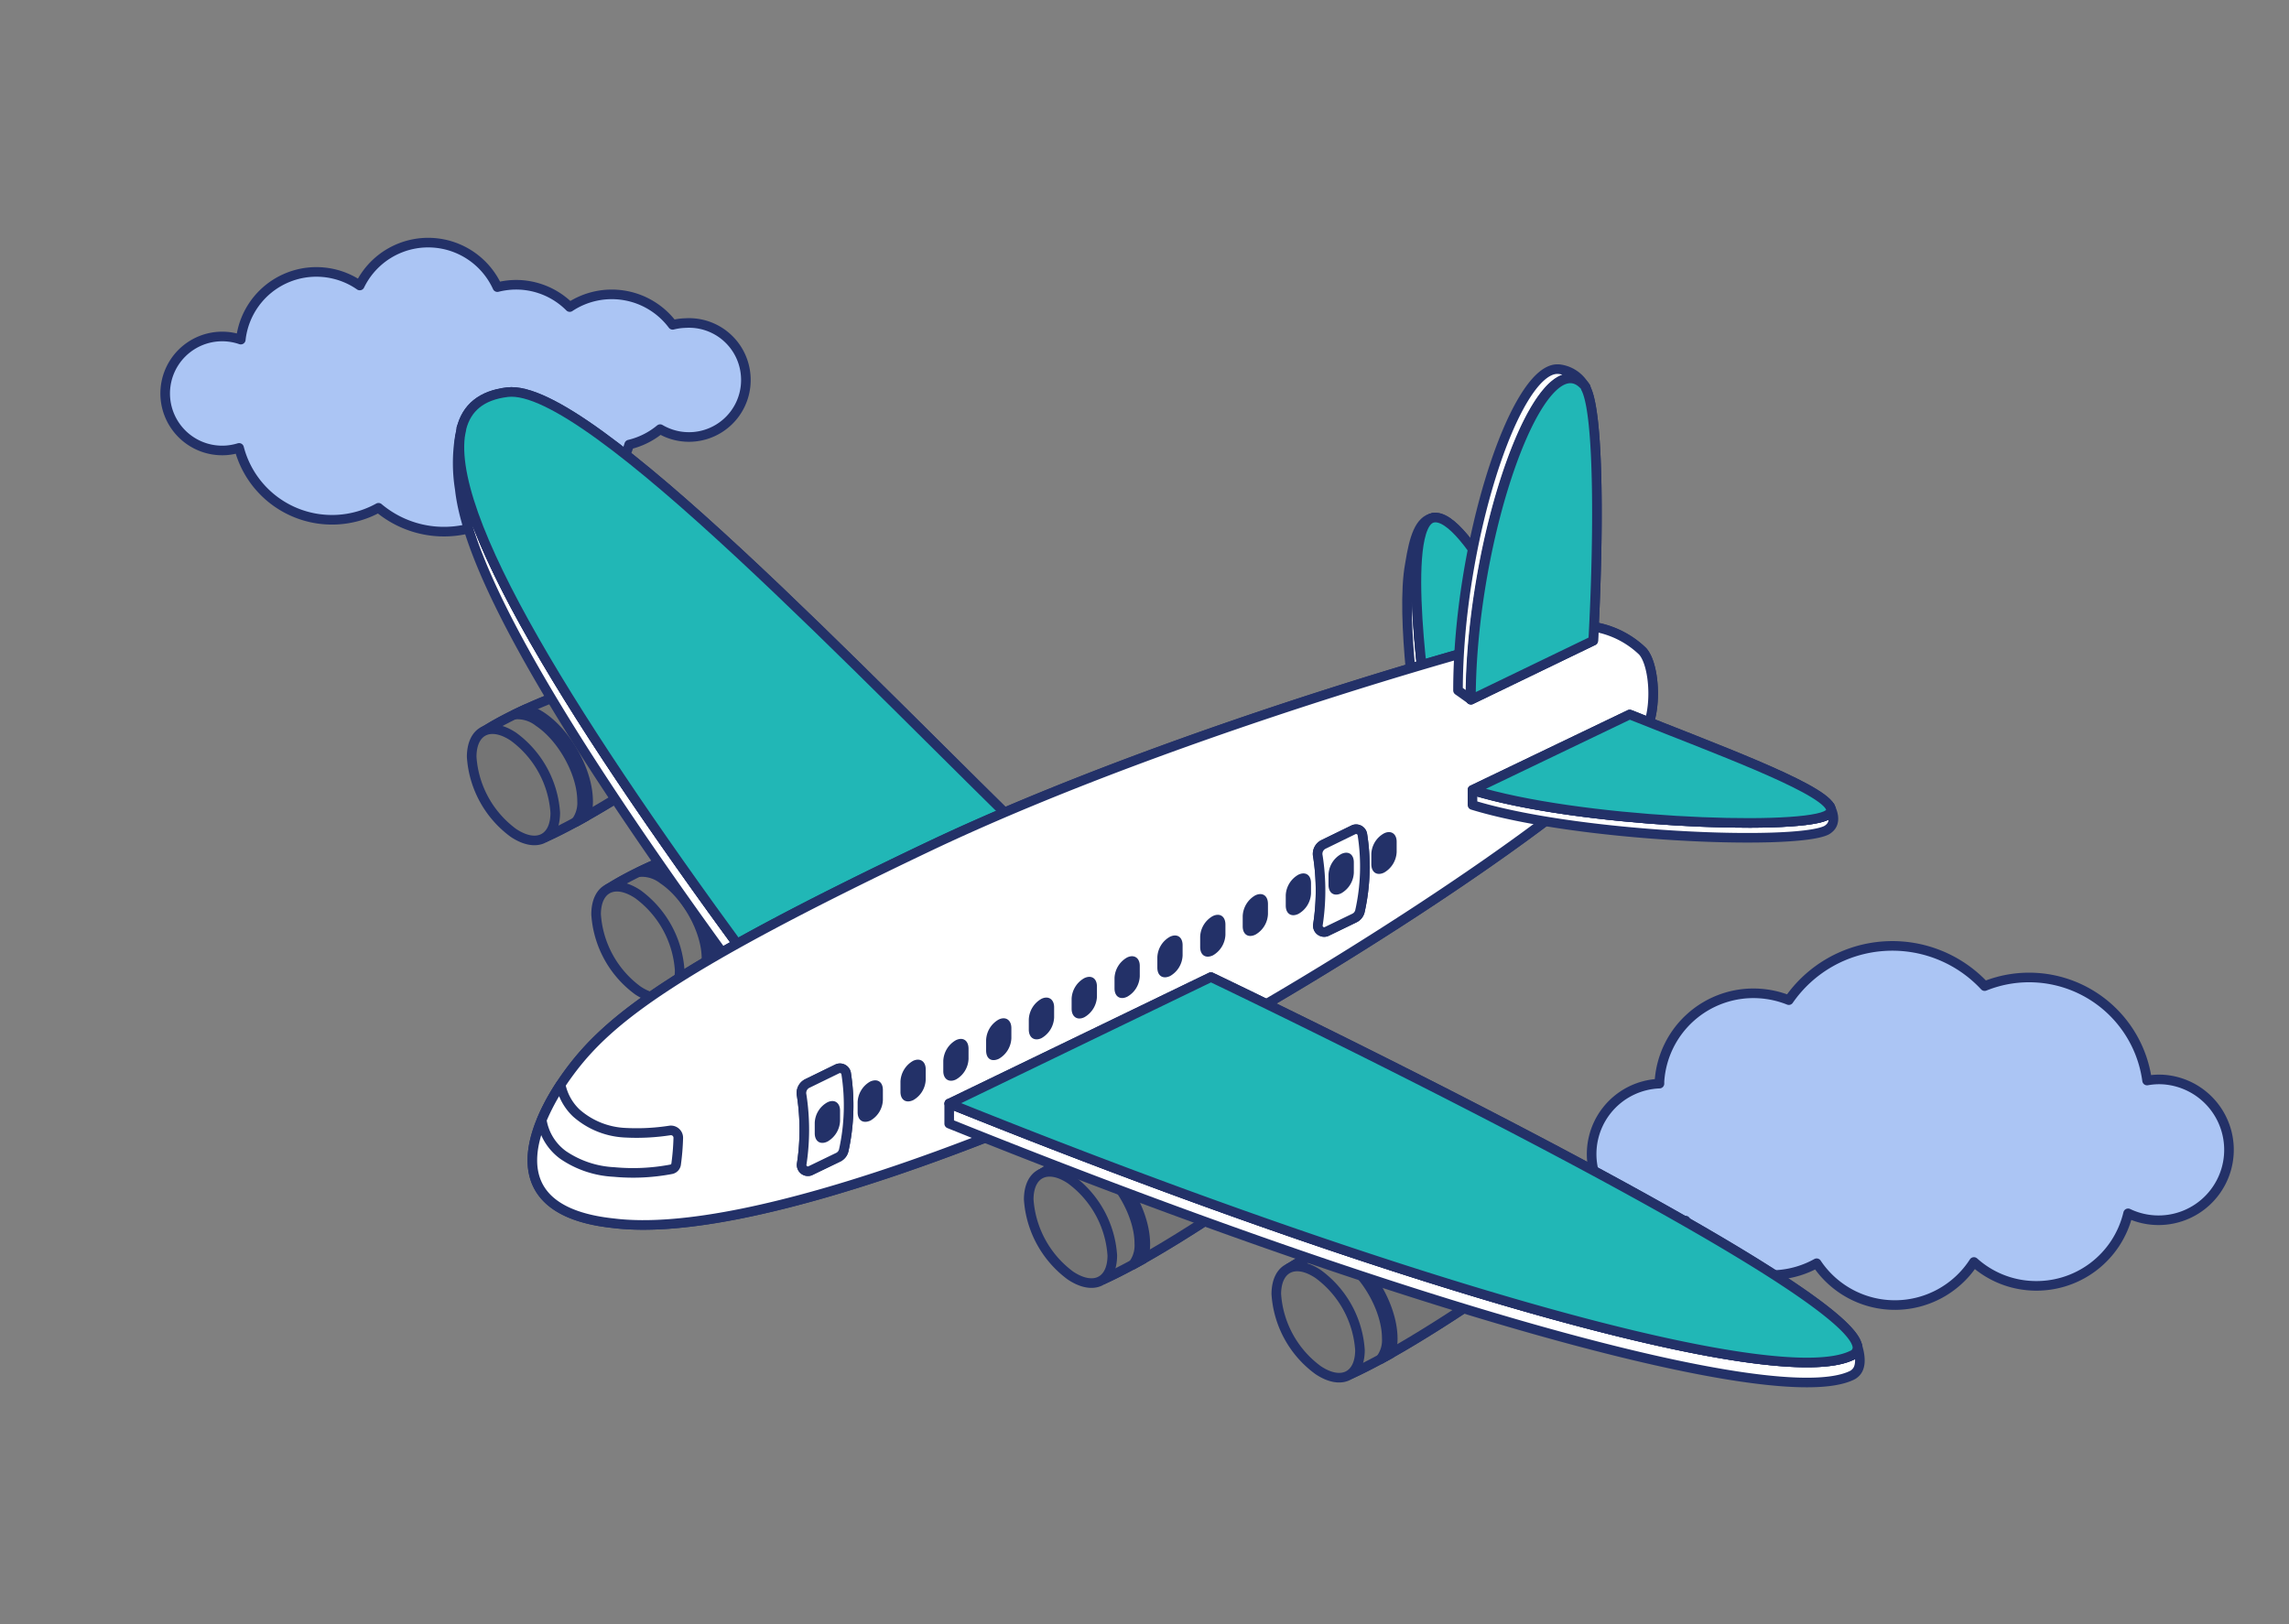 <svg xmlns="http://www.w3.org/2000/svg" viewBox="0 0 310 220"><rect x="0" y="0" width="310" height="220" fill="#808080" stroke="none"/><defs><style>.cls-1{fill:#abc5f4;}.cls-2,.cls-7{fill:none;}.cls-2,.cls-3,.cls-4,.cls-5{stroke:#233168;stroke-linecap:round;stroke-linejoin:round;stroke-width:1.3px;}.cls-3{fill:#fff;}.cls-4{fill:#21b7b6;}.cls-5{fill:#757575;}.cls-6{fill:#233168;}</style></defs><g id="レイヤー_2" data-name="レイヤー 2"><g id="レイヤー_1-2" data-name="レイヤー 1"><path class="cls-1" d="M293,146.23a9.06,9.06,0,0,0-2.22.13,16.12,16.12,0,0,0-22-12.79,17.06,17.06,0,0,0-26.52,1.9,12.93,12.93,0,0,0-4-.9,12.75,12.75,0,0,0-13.52,11.94c0,.09,0,.18,0,.27a9.55,9.55,0,1,0,3.54,18.55,12.74,12.74,0,0,0,17.75,5.78,12.74,12.74,0,0,0,21.3-.17,12.59,12.59,0,0,0,7.68,3.21,12.75,12.75,0,0,0,13.2-9.8A9.54,9.54,0,1,0,293,146.23Z"/><path class="cls-2" d="M293,146.23a9.06,9.06,0,0,0-2.22.13,16.12,16.12,0,0,0-22-12.79,17.06,17.06,0,0,0-26.52,1.9,12.93,12.93,0,0,0-4-.9,12.75,12.75,0,0,0-13.52,11.94c0,.09,0,.18,0,.27a9.55,9.55,0,1,0,3.54,18.55,12.74,12.74,0,0,0,17.75,5.78,12.74,12.74,0,0,0,21.3-.17,12.59,12.59,0,0,0,7.68,3.21,12.75,12.75,0,0,0,13.2-9.8A9.54,9.54,0,1,0,293,146.23Z"/><path class="cls-1" d="M101,51a7.7,7.7,0,0,0-8.16-7.24A7.86,7.86,0,0,0,91.1,44a10.3,10.3,0,0,0-13.94-2.41,10.24,10.24,0,0,0-7.88-3,11,11,0,0,0-1.92.3,10.3,10.3,0,0,0-18.64-.22A10.3,10.3,0,0,0,32.61,46a7.72,7.72,0,1,0-2,15,8,8,0,0,0,1.77-.33,13,13,0,0,0,18.88,8.11A13.78,13.78,0,0,0,71,66.7a10.3,10.3,0,0,0,14.21-6.48,10.28,10.28,0,0,0,4.19-2.09A7.71,7.71,0,0,0,101,51Z"/><path class="cls-2" d="M101,51a7.7,7.7,0,0,0-8.16-7.24A7.86,7.86,0,0,0,91.1,44a10.3,10.3,0,0,0-13.94-2.41,10.24,10.24,0,0,0-7.88-3,11,11,0,0,0-1.92.3,10.3,10.3,0,0,0-18.64-.22A10.3,10.3,0,0,0,32.61,46a7.72,7.72,0,1,0-2,15,8,8,0,0,0,1.77-.33,13,13,0,0,0,18.88,8.11A13.78,13.78,0,0,0,71,66.7a10.3,10.3,0,0,0,14.21-6.48,10.28,10.28,0,0,0,4.19-2.09A7.71,7.71,0,0,0,101,51Z"/><path class="cls-3" d="M62.48,58a.3.3,0,0,1,0,.1l0-.09Z"/><polygon class="cls-3" points="247.82 109.25 247.82 109.25 247.82 109.25 247.82 109.25"/><path class="cls-3" d="M193.38,96.84s-4-25.84.72-26.71c-1.85.33-2.58,2.66-3.15,6.25h0c-1.36,7.13,1.2,23.46,1.2,23.46l14.32-7.44s-.33-.74-.89-1.92Z"/><path class="cls-3" d="M193.38,96.84l12.21-6.36,2.11-1.09s-8.94-20.13-13.6-19.26S193.38,96.84,193.38,96.84Z"/><path class="cls-4" d="M193.38,96.84l12.21-6.36,2.11-1.09s-8.94-20.13-13.6-19.26S193.38,96.84,193.38,96.84Z"/><path class="cls-3" d="M116.13,117.32a9,9,0,0,0-3.66-6.69,3,3,0,0,0-2.32-.61h0c-.79.19-18.54,4.52-27.69,10.32l8.33,14.35c9.62-4.38,24.41-15.19,24.41-15.19A2.4,2.4,0,0,0,116.13,117.32Z"/><path class="cls-5" d="M116.13,117.32a9,9,0,0,0-3.66-6.69,3,3,0,0,0-2.32-.61h0c-.79.19-18.54,4.52-27.69,10.32l8.33,14.35c9.62-4.38,24.41-15.19,24.41-15.19A2.4,2.4,0,0,0,116.13,117.32Z"/><path class="cls-5" d="M96.5,129.88c0-4-2.81-9.13-6.28-11.46a7.35,7.35,0,0,0-2.2-1l-1.5.71a4.67,4.67,0,0,1,3.29,1c3.25,2.18,5.88,7,5.87,10.71a4.29,4.29,0,0,1-.85,2.85l1.36-.76A6.48,6.48,0,0,0,96.5,129.88Z"/><path class="cls-3" d="M89.2,126.31a10.58,10.58,0,0,1,.84,2A10.58,10.58,0,0,0,89.2,126.31Z"/><path class="cls-3" d="M82.43,125h0a4.57,4.57,0,0,1,.08-.86A4.57,4.57,0,0,0,82.43,125Z"/><path class="cls-3" d="M89.2,126.31a9.4,9.4,0,0,0-2.8-3.22A9.4,9.4,0,0,1,89.2,126.31Z"/><path class="cls-3" d="M90,128.32a6.71,6.71,0,0,1,.3,2h0A6.71,6.71,0,0,0,90,128.32Z"/><path class="cls-5" d="M86.41,121.14c-3.13-2.1-5.67-.89-5.68,2.71a13.91,13.91,0,0,0,5.64,10.3c3.13,2.1,5.67.88,5.68-2.71A13.93,13.93,0,0,0,86.41,121.14Z"/><path class="cls-3" d="M99.28,96a9,9,0,0,0-3.66-6.69,3,3,0,0,0-2.32-.61h0c-.79.19-18.54,4.52-27.69,10.32l8.33,14.35C83.53,109,98.32,98.17,98.32,98.17A2.41,2.41,0,0,0,99.28,96Z"/><path class="cls-5" d="M99.28,96a9,9,0,0,0-3.66-6.69,3,3,0,0,0-2.32-.61h0c-.79.19-18.54,4.52-27.69,10.32l8.33,14.35C83.53,109,98.32,98.17,98.32,98.17A2.41,2.41,0,0,0,99.28,96Z"/><path class="cls-5" d="M79.65,108.54c0-4-2.81-9.13-6.28-11.46a7.35,7.35,0,0,0-2.2-1c-.51.23-1,.47-1.5.71a4.67,4.67,0,0,1,3.29,1c3.25,2.18,5.88,7,5.87,10.71a4.29,4.29,0,0,1-.85,2.85l1.36-.76A6.48,6.48,0,0,0,79.65,108.54Z"/><path class="cls-3" d="M72.35,105a10.58,10.58,0,0,1,.84,2A10.58,10.58,0,0,0,72.35,105Z"/><path class="cls-3" d="M65.58,103.65h0a3.85,3.85,0,0,1,.09-.86A3.85,3.85,0,0,0,65.58,103.65Z"/><path class="cls-3" d="M72.35,105a9.3,9.3,0,0,0-2.8-3.22A9.3,9.3,0,0,1,72.35,105Z"/><path class="cls-3" d="M73.19,107a7.08,7.08,0,0,1,.31,2h0A7.08,7.08,0,0,0,73.19,107Z"/><path class="cls-5" d="M69.56,99.8c-3.13-2.1-5.67-.89-5.68,2.71a13.91,13.91,0,0,0,5.64,10.3c3.13,2.1,5.67.88,5.68-2.71A13.93,13.93,0,0,0,69.56,99.8Z"/><path class="cls-3" d="M105.66,135.75C80.05,101.34,60.79,71.59,62.27,59.19a22.07,22.07,0,0,0,0,7.07v0c1.5,13.84,19.72,41.63,43.36,73.39l36.78-19.42v-3.92Z"/><path class="cls-3" d="M105.66,135.75l36.78-19.42C116.8,91.49,79.66,51.81,68.72,53.12c-3.53.42-5.53,2.13-6.23,4.93l0,.09c-.08.34-.14.68-.19,1C60.79,71.59,80.05,101.34,105.66,135.75Z"/><path class="cls-4" d="M105.66,135.75l36.78-19.42C116.8,91.49,79.66,51.81,68.72,53.12c-3.53.42-5.53,2.13-6.23,4.93l0,.09c-.08.34-.14.68-.19,1C60.79,71.59,80.05,101.34,105.66,135.75Z"/><path class="cls-3" d="M83.07,165.69c19.3,2.4,58.65-14.39,73.82-21.73s56.05-32.66,65.56-44.33c2.06-2.56,1.77-9.48,0-11.42A12.44,12.44,0,0,0,213,84.77c-4,.21-53.21,13.7-87.43,30S82.48,138,77.17,145.15,67,164,83.07,165.69Z"/><path class="cls-3" d="M83.07,165.69c19.3,2.4,58.65-14.39,73.82-21.73s56.05-32.66,65.56-44.33c2.06-2.56,1.77-9.48,0-11.42A12.44,12.44,0,0,0,213,84.77c-4,.21-53.21,13.7-87.43,30S82.48,138,77.17,145.15,67,164,83.07,165.69Z"/><path class="cls-3" d="M174.74,155.94a9,9,0,0,0-3.66-6.69,3,3,0,0,0-2.31-.61h0c-.78.19-18.54,4.52-27.69,10.32l8.33,14.35c9.62-4.38,24.41-15.19,24.41-15.19A2.37,2.37,0,0,0,174.74,155.94Z"/><path class="cls-5" d="M174.74,155.94a9,9,0,0,0-3.66-6.69,3,3,0,0,0-2.31-.61h0c-.78.19-18.54,4.52-27.69,10.32l8.33,14.35c9.62-4.38,24.41-15.19,24.41-15.19A2.37,2.37,0,0,0,174.74,155.94Z"/><path class="cls-5" d="M155.11,168.5c0-4-2.81-9.13-6.28-11.46a7.3,7.3,0,0,0-2.19-1l-1.5.71a4.7,4.7,0,0,1,3.29,1c3.24,2.18,5.88,7,5.87,10.71a4.34,4.34,0,0,1-.86,2.85l1.37-.76A6.49,6.49,0,0,0,155.11,168.5Z"/><path class="cls-3" d="M147.81,164.93a10,10,0,0,1,.84,2A10,10,0,0,0,147.81,164.93Z"/><path class="cls-3" d="M141,163.61h0a4.54,4.54,0,0,1,.09-.86A4.54,4.54,0,0,0,141,163.61Z"/><path class="cls-3" d="M147.81,164.93a9.2,9.2,0,0,0-2.8-3.22A9.2,9.2,0,0,1,147.81,164.93Z"/><path class="cls-3" d="M148.65,166.94a7.08,7.08,0,0,1,.31,2h0A7.08,7.08,0,0,0,148.65,166.94Z"/><path class="cls-5" d="M145,159.76c-3.13-2.1-5.67-.89-5.68,2.71a14,14,0,0,0,5.64,10.3c3.13,2.1,5.67.88,5.68-2.71A13.9,13.9,0,0,0,145,159.76Z"/><path class="cls-3" d="M208.26,168.76a9,9,0,0,0-3.67-6.69,2.91,2.91,0,0,0-2.31-.61h0c-.78.19-18.53,4.52-27.68,10.31l8.33,14.36c9.62-4.39,24.41-15.19,24.41-15.2A2.39,2.39,0,0,0,208.26,168.76Z"/><path class="cls-5" d="M208.26,168.76a9,9,0,0,0-3.67-6.69,2.91,2.91,0,0,0-2.31-.61h0c-.78.19-18.53,4.52-27.68,10.31l8.33,14.36c9.62-4.39,24.41-15.19,24.41-15.2A2.39,2.39,0,0,0,208.26,168.76Z"/><path class="cls-5" d="M188.62,181.32c0-4-2.8-9.13-6.27-11.46a7.22,7.22,0,0,0-2.2-1l-1.5.7a4.74,4.74,0,0,1,3.29,1c3.25,2.18,5.88,7,5.87,10.72a4.27,4.27,0,0,1-.86,2.85l1.37-.76A6.53,6.53,0,0,0,188.62,181.32Z"/><path class="cls-3" d="M181.32,177.74a10.09,10.09,0,0,1,.85,2A10.09,10.09,0,0,0,181.32,177.74Z"/><path class="cls-3" d="M174.56,176.43h0a4.6,4.6,0,0,1,.08-.87A4.6,4.6,0,0,0,174.56,176.43Z"/><path class="cls-3" d="M181.32,177.74a9.24,9.24,0,0,0-2.79-3.21A9.24,9.24,0,0,1,181.32,177.74Z"/><path class="cls-3" d="M182.17,179.76a7.06,7.06,0,0,1,.3,2h0A7.06,7.06,0,0,0,182.17,179.76Z"/><path class="cls-5" d="M178.53,172.58c-3.12-2.1-5.66-.89-5.68,2.7a13.89,13.89,0,0,0,5.65,10.3c3.12,2.1,5.67.89,5.68-2.7A13.91,13.91,0,0,0,178.53,172.58Z"/><path class="cls-3" d="M251.5,182.18h0a1.12,1.12,0,0,1-.71,1.41c-10.23,4.94-61.24-9.53-122.24-34.11v2.72c61,24.57,112,39.05,122.24,34.1a1.62,1.62,0,0,0,.44-.3h0C252,185.35,252.09,184,251.5,182.18Z"/><path class="cls-3" d="M250.79,183.59a1.12,1.12,0,0,0,.71-1.41C249.16,173,164,132.35,164,132.35l-35.43,17.13C189.55,174.06,240.56,188.53,250.79,183.59Z"/><path class="cls-4" d="M250.79,183.59a1.12,1.12,0,0,0,.71-1.41C249.16,173,164,132.35,164,132.35l-35.43,17.13C189.55,174.06,240.56,188.53,250.79,183.59Z"/><path class="cls-3" d="M109.69,158.6l3.83-1.85a1.39,1.39,0,0,0,.74-.9,28.12,28.12,0,0,0,.33-10.47.85.85,0,0,0-1.17-.61l-4.1,2a1.44,1.44,0,0,0-.75,1.59,30.73,30.73,0,0,1,0,9.34A.85.85,0,0,0,109.69,158.6Z"/><path class="cls-3" d="M179.61,126.2l3.82-1.85a1.39,1.39,0,0,0,.74-.9A27.7,27.7,0,0,0,184.5,113a.86.86,0,0,0-1.16-.62l-4.1,2a1.43,1.43,0,0,0-.76,1.59,30.34,30.34,0,0,1,0,9.33A.86.86,0,0,0,179.61,126.2Z"/><path class="cls-3" d="M109.69,158.6l3.83-1.85a1.39,1.39,0,0,0,.74-.9,28.12,28.12,0,0,0,.33-10.47.85.85,0,0,0-1.17-.61l-4.1,2a1.44,1.44,0,0,0-.75,1.59,30.73,30.73,0,0,1,0,9.34A.85.85,0,0,0,109.69,158.6Z"/><path class="cls-3" d="M179.61,126.2l3.82-1.85a1.39,1.39,0,0,0,.74-.9A27.7,27.7,0,0,0,184.5,113a.86.86,0,0,0-1.16-.62l-4.1,2a1.43,1.43,0,0,0-.76,1.59,30.34,30.34,0,0,1,0,9.33A.86.86,0,0,0,179.61,126.2Z"/><path class="cls-6" d="M112.06,149.31c.94-.46,1.71.05,1.71,1.13v1.4a3.38,3.38,0,0,1-1.71,2.79c-.94.46-1.72,0-1.72-1.14V152.1A3.31,3.31,0,0,1,112.06,149.31Z"/><path class="cls-6" d="M117.85,146.5c1-.45,1.72.06,1.72,1.14V149a3.35,3.35,0,0,1-1.7,2.79c-1,.45-1.72-.05-1.72-1.14V149.3A3.35,3.35,0,0,1,117.85,146.5Z"/><path class="cls-6" d="M123.65,143.7c.94-.45,1.72.05,1.72,1.14v1.39a3.32,3.32,0,0,1-1.7,2.79c-1,.46-1.72-.05-1.72-1.13V146.5A3.39,3.39,0,0,1,123.65,143.7Z"/><path class="cls-6" d="M129.45,140.9c.94-.46,1.71,0,1.72,1.14v1.39a3.35,3.35,0,0,1-1.7,2.79c-.95.46-1.72-.05-1.72-1.13v-1.4A3.38,3.38,0,0,1,129.45,140.9Z"/><path class="cls-6" d="M135.25,138.1c.94-.46,1.71.05,1.72,1.14v1.39a3.37,3.37,0,0,1-1.7,2.79c-1,.46-1.72,0-1.72-1.14v-1.39A3.35,3.35,0,0,1,135.25,138.1Z"/><path class="cls-6" d="M141.05,135.29c.94-.45,1.71.06,1.71,1.14v1.4a3.38,3.38,0,0,1-1.71,2.79c-.94.45-1.71-.05-1.72-1.14v-1.39A3.36,3.36,0,0,1,141.05,135.29Z"/><path class="cls-6" d="M146.85,132.49c.94-.45,1.71,0,1.71,1.14V135a3.35,3.35,0,0,1-1.71,2.79c-.94.46-1.71-.05-1.72-1.13v-1.39A3.36,3.36,0,0,1,146.85,132.49Z"/><path class="cls-6" d="M152.65,129.69c.94-.45,1.71.05,1.71,1.14v1.39a3.32,3.32,0,0,1-1.7,2.79c-.94.46-1.72,0-1.72-1.13v-1.4A3.34,3.34,0,0,1,152.65,129.69Z"/><path class="cls-6" d="M158.44,126.89c.94-.46,1.72,0,1.72,1.14v1.39a3.35,3.35,0,0,1-1.7,2.79c-1,.46-1.72-.05-1.72-1.14v-1.39A3.32,3.32,0,0,1,158.44,126.89Z"/><path class="cls-6" d="M164.24,124.09c.94-.46,1.71,0,1.72,1.13v1.4a3.37,3.37,0,0,1-1.7,2.79c-.95.45-1.72,0-1.72-1.14v-1.39A3.35,3.35,0,0,1,164.24,124.09Z"/><path class="cls-6" d="M170,121.28c.94-.45,1.71,0,1.72,1.14v1.39a3.35,3.35,0,0,1-1.7,2.79c-.95.46-1.72,0-1.72-1.13v-1.39A3.39,3.39,0,0,1,170,121.28Z"/><path class="cls-6" d="M175.84,118.48c.94-.45,1.71,0,1.71,1.14V121a3.33,3.33,0,0,1-1.71,2.79c-.94.46-1.71,0-1.71-1.13v-1.4A3.36,3.36,0,0,1,175.84,118.48Z"/><path class="cls-6" d="M181.64,115.68c.94-.46,1.71,0,1.71,1.14v1.39a3.37,3.37,0,0,1-1.71,2.79c-.94.46-1.71,0-1.72-1.14v-1.39A3.35,3.35,0,0,1,181.64,115.68Z"/><path class="cls-6" d="M187.44,112.88c.94-.46,1.71.05,1.71,1.13v1.4a3.38,3.38,0,0,1-1.71,2.79c-.94.45-1.71,0-1.72-1.14v-1.39A3.33,3.33,0,0,1,187.44,112.88Z"/><path class="cls-3" d="M214.51,52.19a2,2,0,0,1,.18.26A4.57,4.57,0,0,0,211.1,50h-.27c-5.8.23-13.37,23.72-13.37,43.52l1.68,1.19C199.14,72.57,208.64,45.78,214.51,52.19Z"/><path class="cls-3" d="M214.77,52.58l-.06-.1a.47.47,0,0,1,0,.1Z"/><path class="cls-3" d="M214.76,52.58a.47.47,0,0,0,0-.1l0,0a2,2,0,0,0-.18-.26c-5.87-6.41-15.37,20.38-15.37,42.56l16.56-8C216.51,73.17,216.62,56.05,214.76,52.58Z"/><path class="cls-4" d="M214.76,52.58a.47.47,0,0,0,0-.1l0,0a2,2,0,0,0-.18-.26c-5.87-6.41-15.37,20.38-15.37,42.56l16.56-8C216.51,73.17,216.62,56.05,214.76,52.58Z"/><path class="cls-3" d="M247.83,109.26c.28.51.12.93-.58,1.24-4.53,2-33.66.9-47.83-3.46v2c14.17,4.36,43.3,5.49,47.83,3.47a1.6,1.6,0,0,0,.47-.31h0C248.41,111.64,248.53,110.6,247.83,109.26Z"/><path class="cls-3" d="M247.25,110.5c.7-.31.86-.73.58-1.24h0c-1.57-2.77-16.14-8.07-27.12-12.48L199.42,107C213.59,111.4,242.72,112.52,247.25,110.5Z"/><path class="cls-4" d="M247.25,110.5c.7-.31.86-.73.58-1.24h0c-1.57-2.77-16.14-8.07-27.12-12.48L199.42,107C213.59,111.4,242.72,112.52,247.25,110.5Z"/><path class="cls-3" d="M90.76,153.12a29.43,29.43,0,0,1-6.3.3,10.71,10.71,0,0,1-6.41-2.66,7.25,7.25,0,0,1-2.12-3.83,29.2,29.2,0,0,0-2.56,4.77,7.24,7.24,0,0,0,2.9,4.75,13.36,13.36,0,0,0,6.88,2.3,27.64,27.64,0,0,0,7.77-.37.82.82,0,0,0,.65-.7,32.26,32.26,0,0,0,.29-3.55A1,1,0,0,0,90.76,153.12Z"/><rect class="cls-7" width="310" height="220"/></g></g></svg>